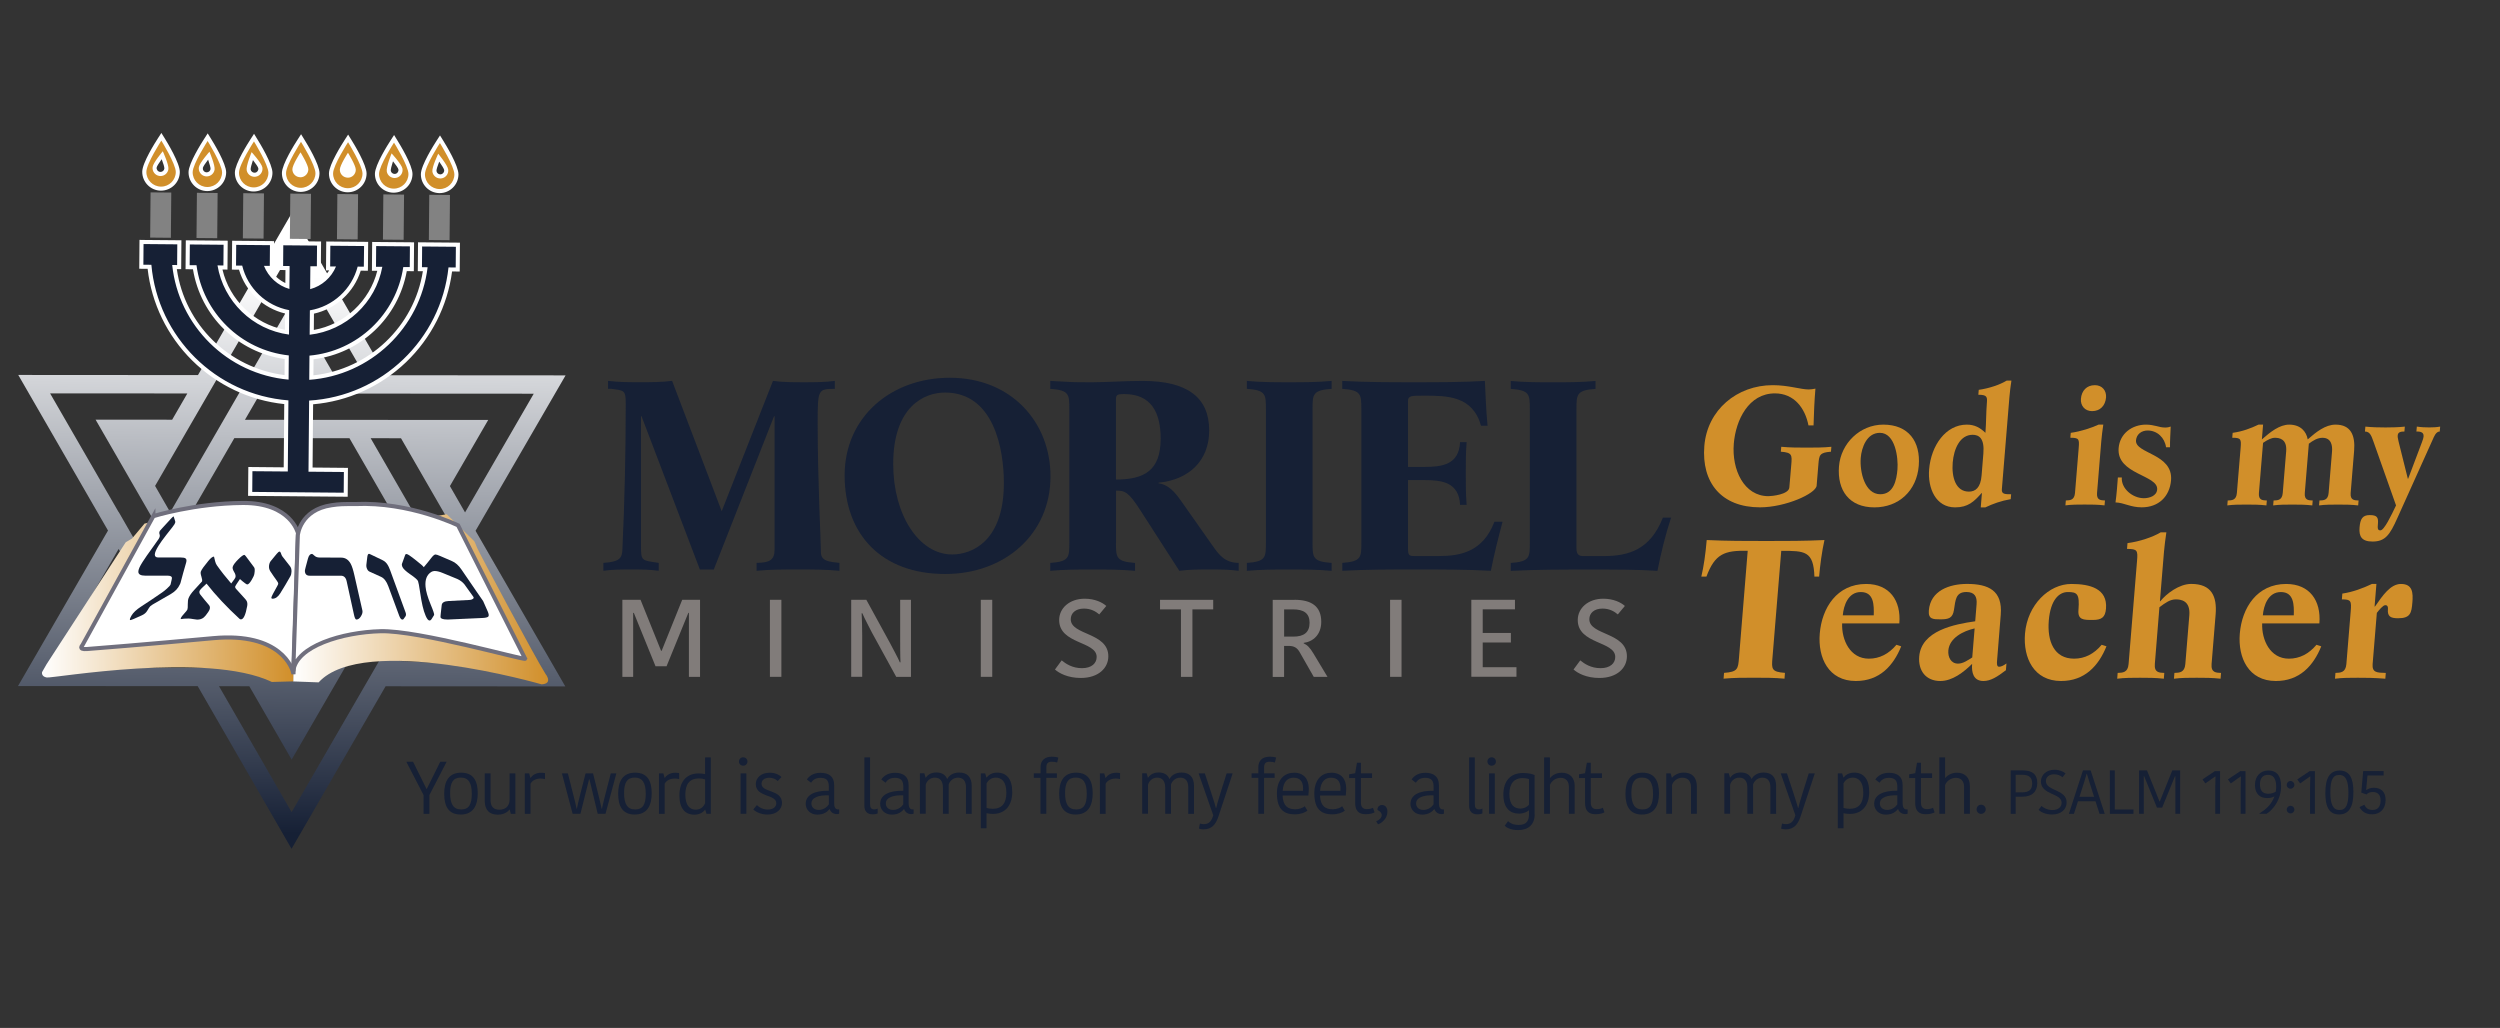 <svg enable-background="new 0 0 600 246.71" viewBox="0 0 600 246.71" xmlns="http://www.w3.org/2000/svg" xmlns:xlink="http://www.w3.org/1999/xlink"><rect x="0" y="0" width="600" height="246.71" fill="#333333" stroke="none"/><linearGradient id="a" gradientTransform="matrix(.99 .144 -.144 .99 17.597 -15.04)" gradientUnits="userSpaceOnUse" x1="63.143" x2="82.156" y1="65.917" y2="205.308"><stop offset=".05" stop-color="#fff"/><stop offset=".323" stop-color="#bbbec4"/><stop offset="1" stop-color="#162035"/></linearGradient><linearGradient id="b"><stop offset="0" stop-color="#fff"/><stop offset="1" stop-color="#d18f2a"/></linearGradient><linearGradient id="c" gradientTransform="matrix(1 .009 -.009 1 .827 -.967)" gradientUnits="userSpaceOnUse" x1="70.957" x2="132.15" xlink:href="#b" y1="143.761" y2="143.761"/><linearGradient id="d" gradientTransform="matrix(1 .009 -.009 1 .827 -.967)" gradientUnits="userSpaceOnUse" x1="10.66" x2="70.957" xlink:href="#b" y1="144.988" y2="144.988"/><g fill="#d18f2a"><path d="m429.91 111.48c.18-2.25.24-2.88-2.51-3.07l.1-1.18c2.11.2 4.17.2 6.18.2 1.93 0 3.87 0 5.85-.2l-.1 1.18c-2.78.2-2.83.83-3.02 3.07l-.42 5.08c-.16 1.89-7.45 5.2-13.6 5.2-9.23 0-14.07-5.91-13.35-14.74.71-8.67 7.86-14.58 16.42-14.58 3.79 0 6.66 1.03 8.64 1.03.47 0 .95-.08 1.6-.2-.25 3-.37 5.95-.45 8.83h-1.22c-.8-4.14-3.43-7.69-8.05-7.69-6.31 0-9.4 6.39-9.87 12.06-.52 6.31 2.48 12.61 8.31 12.61.79 0 4.89-.39 5.02-2.09z"/><path d="m449.86 121.77c-6 0-8.98-4.02-8.5-9.89.45-5.44 5-9.97 10.64-9.97 6 0 8.98 4.02 8.5 9.89-.49 5.99-4.8 9.97-10.64 9.97zm1.31-17.89c-3.16 0-4.39 3.55-4.59 5.99-.28 3.39.98 8.75 4.69 8.75 3.2 0 3.91-3.39 4.12-5.99.22-2.72-.51-8.75-4.22-8.75z"/><path d="m475.66 118.34h-.08c-1.82 2.05-3.24 3.43-6.36 3.43-4.62 0-6.61-4.57-6.23-9.14.47-5.68 3.96-10.72 9.05-10.72 1.89 0 3.21.75 4.46 1.97.2-2.4.15-4.77.35-7.17.12-1.46.04-1.97-2.05-1.97l.1-1.18c2.39-.32 5.07-1.22 6.69-2.21h1.15c-.19 1.3-.38 2.64-.48 3.94l-1.82 22.19c-.09 1.14.85 1.14 2.23 1.14l-.1 1.18c-2.28.39-4.27 1.1-6.08 1.97h-1.11zm.35-9.5c.3-3.67-1.05-4.49-2.59-4.49-3 0-4.49 3.31-4.77 6.66-.29 3.55.73 6.98 3.89 6.98 1.54 0 2.8-.91 3.04-3.86z"/><path d="m503.29 118.3c-.15 1.77.92 1.77 1.9 1.81l-.1 1.18c-1.64-.2-3.26-.2-4.8-.2s-3.16 0-4.59.2l.1-1.18c.99-.04 2.06-.04 2.2-1.81l.89-10.8c.17-2.13.08-2.44-2.01-2.44l.1-1.18c2.39-.32 5.07-1.22 6.67-1.97h1.14c-.19 1.3-.37 2.64-.48 3.94zm-1.19-19.63c-1.77 0-2.81-1.34-2.68-2.96.16-1.93 1.37-3.27 3.35-3.27 1.78 0 2.81 1.34 2.68 2.96-.17 1.93-1.38 3.27-3.35 3.27z"/><path d="m509.23 114.6c-.18 2.72 2.67 4.97 5.28 4.97 1.3 0 3.08-.51 3.21-2.09.29-3.51-9.77-3.59-9.25-9.93.29-3.51 3.22-5.64 6.58-5.64 1.07 0 1.8.2 2.5.35.66.16 1.27.35 2.1.35.55 0 1.04-.12 1.32-.24-.06 1.66-.19 3.31-.17 4.97h-.95c-.32-2.29-2.12-4.02-4.41-4.02-1.46 0-2.67.87-2.8 2.36-.27 3.23 8.93 3.15 8.41 9.58-.32 3.9-2.98 6.5-7.04 6.5-2.72 0-4.17-1.1-6.29-1.18.28-2.01.41-3.98.57-5.99h.94z"/><path d="m537.75 107.5c.17-2.13.08-2.44-2.01-2.44l.1-1.18c2.35-.32 4.39-1.1 6.2-1.97h1.1l-.29 3.55c2-1.77 4.24-3.55 6.56-3.55 2.72 0 4.12 1.65 4.44 3.55 2-1.77 4.24-3.55 6.68-3.55 3.67 0 4.76 2.56 4.46 6.27l-.83 10.13c-.15 1.77.92 1.77 1.9 1.81l-.1 1.18c-1.64-.2-3.26-.2-4.8-.2s-3.16 0-4.59.2l.1-1.18c.99-.04 2.06-.04 2.2-1.81l.82-9.97c.1-1.26-.09-3.27-2.3-3.27-1.18 0-2.3.67-3.27 1.42l-.97 11.82c-.15 1.77.92 1.77 1.9 1.81l-.1 1.18c-1.64-.2-3.26-.2-4.8-.2s-3.16 0-4.59.2l.1-1.18c.99-.04 2.06-.04 2.2-1.81l.82-9.97c.25-3.04-1.7-3.27-2.73-3.27-.75 0-1.69.43-2.82 1.22l-.99 12.02c-.15 1.77.92 1.77 1.9 1.81l-.1 1.18c-1.64-.2-3.26-.2-4.8-.2s-3.16 0-4.59.2l.1-1.18c.99-.04 2.06-.04 2.2-1.81z"/><path d="m581.27 106.12c.2-.55.35-.95.39-1.42.09-1.14-1.13-1.14-1.72-1.14l.1-1.18c1.01.16 2 .2 3.02.2.91 0 1.74-.04 2.58-.2l-.1 1.18c-.95 0-1.41 1.34-1.7 1.97l-8.49 18.84c-1.79 4.02-2.91 5.6-5.94 5.6-2.6 0-3.29-1.22-3.12-3.35.17-2.05.68-3 2.45-3 1.78 0 2.08.59 1.97 2.01-.09 1.1-.14 1.66.58 1.66.91 0 2.62-3.59 3.76-5.99l-5.38-15.21c-.52-1.42-.82-2.52-2.08-2.52l.1-1.18c1.6.16 3.22.2 4.84.2 1.54 0 3.08-.04 4.63-.2l-.1 1.18c-.59 0-1.54 0-1.61.91-.03.39.02.71.23 1.58l2.2 8.83h.08z"/><path d="m419.45 132.2c-5.54-.14-7.86.69-9.91 6.19h-1.22c.59-2.54 1-5.36 1.29-8.78 4.73.23 9.53.23 14.32.23 4.66 0 9.26 0 13.94-.23-.59 2.59-1.07 6.15-1.28 8.78h-1.13c-.2-6.19-2.31-6.19-7.96-6.19l-2.11 25.69c-.22 2.63-.28 3.37 3 3.6l-.11 1.39c-2.38-.23-4.87-.23-7.36-.23-2.4 0-4.8 0-7.26.23l.11-1.39c3.31-.23 3.37-.97 3.59-3.6z"/><path d="m442.11 149.62c-.14 4.02 1.94 8.46 6.41 8.46 2.59 0 4.8-1.15 6.62-3.33l1.15.37c-1.89 4.67-5.2 8.32-10.89 8.32-6.54 0-9.14-5.55-8.66-11.37.51-6.19 4.13-11.92 11.13-11.92 5.6 0 8.42 3.97 7.97 9.47zm7.59-1.94c.07-2.54.04-5.59-3.11-5.59-3.06 0-4.13 3.28-4.32 5.59z"/><path d="m479.3 158.5c-.05.65-.13 1.52.49 1.52.47 0 1.06-.28 1.76-.79l-.13 1.62c-2.06 1.57-3.64 2.59-5.39 2.59-2.44 0-2.89-2.08-2.72-4.11-2.04 1.99-4.71 4.11-7.63 4.11-3.53 0-5.34-2.54-5.07-5.87.51-6.24 8.49-7.76 13.44-8.46l.33-4.07c.16-1.9-.51-2.96-2.44-2.96-2.63 0-2.61 1.99-2.99 4.3-.3 1.99-1.31 2.26-3.24 2.26-1.74 0-2.96 0-2.79-2.12.39-4.81 4.99-6.38 9.17-6.38 5.13 0 8.57 1.57 8.09 7.39zm-5.39-7.68c-2.68.6-6.06 2.26-6.31 5.31-.12 1.53.59 3.14 2.33 3.14 1.22 0 2.37-.83 3.41-1.48z"/><path d="m505.55 155.12c-1.89 4.67-5.2 8.32-10.89 8.32-6.54 0-9.14-5.55-8.66-11.37.57-6.93 5.77-11.92 11.13-11.92 4.47 0 8.7 1.11 8.31 5.91-.17 2.08-1.02 2.73-3.19 2.73-2.21 0-3.62 0-3.42-2.4.32-3.93-.35-4.3-2.56-4.3-2.07 0-4.15 1.85-4.56 6.84s1.27 9.15 6.07 9.15c2.59 0 4.8-1.15 6.62-3.33z"/><path d="m517.16 159.37c-.17 2.08 1.1 2.08 2.27 2.13l-.11 1.39c-1.96-.23-3.89-.23-5.72-.23s-3.76 0-5.47.23l.11-1.39c1.18-.05 2.45-.05 2.62-2.13l2.03-24.77c.21-2.5.09-2.86-2.4-2.86l.11-1.39c2.85-.37 6.04-1.43 7.97-2.59h1.36c-.22 1.53-.44 3.1-.57 4.62l-.98 11.92h.09c1.46-1.8 4.52-4.16 7.44-4.16 4.89 0 6.2 3 5.84 7.35l-.97 11.88c-.17 2.08 1.1 2.08 2.27 2.13l-.11 1.39c-1.96-.23-3.88-.23-5.72-.23-1.83 0-3.76 0-5.47.23l.11-1.39c1.18-.05 2.45-.05 2.62-2.13l.96-11.69c.29-3.56-2.04-3.83-3.26-3.83-1.32 0-2.46.78-3.92 1.89z"/><path d="m542.92 149.62c-.14 4.02 1.94 8.46 6.41 8.46 2.59 0 4.8-1.15 6.62-3.33l1.15.37c-1.89 4.67-5.2 8.32-10.89 8.32-6.54 0-9.14-5.55-8.66-11.37.51-6.19 4.13-11.92 11.13-11.92 5.6 0 8.42 3.97 7.97 9.47zm7.59-1.94c.07-2.54.04-5.59-3.11-5.59-3.06 0-4.13 3.28-4.32 5.59z"/><path d="m569.43 159.37c-.17 2.08 1.1 2.08 3.16 2.13l-.11 1.39c-2.85-.23-4.78-.23-6.61-.23s-3.76 0-5.47.23l.11-1.39c1.18-.05 2.45-.05 2.62-2.13l1.04-12.66c.2-2.5.09-2.86-2.12-2.86l.11-1.39c2.52-.37 4.95-1.29 7.1-2.31h1.08l-.44 5.41h.1c1.81-2.59 3.69-5.41 6.23-5.41 2.82 0 2.93 2.13 2.74 4.44-.21 2.5-.45 3.79-3.41 3.79-1.83 0-2.6-.42-2.46-2.17.07-.83-.3-.97-.63-.97-.56 0-1.51 1.2-2.03 1.85z"/></g><path d="m158.66 156.19h.14l4.93-12.24h4.28v18.49h-2.67v-15.35h-.14c-1.09 2.56-4.14 10.26-5.23 12.82h-2.64l-5.21-12.82h-.16v15.35h-2.59v-18.49h4.36z" fill="#817c7a"/><path d="m184.78 143.95h2.75v18.49h-2.75z" fill="#817c7a"/><path d="m206.79 147.2c.08.82.14 3.96.14 5.35v9.89h-2.64v-18.49h3.63l5.7 10.42c.41.79 2.04 3.8 2.34 4.59h.16c-.08-1.13-.08-4.7-.08-5.57v-9.44h2.59v18.49h-3.54l-5.83-10.63c-.41-.79-1.94-3.72-2.29-4.62h-.18z" fill="#817c7a"/><path d="m235.39 143.95h2.75v18.49h-2.75z" fill="#817c7a"/><path d="m263.2 157.67c0-3.82-9-3.03-9-8.86 0-2.9 2.54-5.12 6.13-5.12 2.45 0 4.25.9 5.18 1.74l-1.69 2.03c-.82-.69-1.96-1.4-3.68-1.4-1.99 0-3.16 1.08-3.16 2.56 0 3.88 9.02 3.11 9.02 8.89 0 2.77-2.32 5.2-6.62 5.2-3.13 0-5.21-1.16-6.19-2.03l1.61-2.19c1.01.82 2.56 1.87 4.88 1.87s3.52-1.19 3.52-2.69z" fill="#817c7a"/><path d="m283.43 146.25h-5.02v-2.29h12.76v2.29h-4.99v16.2h-2.75z" fill="#817c7a"/><path d="m310.67 143.95c4.03 0 6.43 1.53 6.43 5.28 0 3.09-1.96 4.77-4.22 5.06v.11c.82.37 1.5 1 2.37 2.48l3.35 5.57h-3.3l-3.38-5.93c-.6-1.06-1.36-1.5-2.62-1.5h-1.12v7.44h-2.73v-18.49h5.22zm-2.48 8.84h2.21c2.51 0 3.9-1 3.9-3.32s-1.42-3.22-4.01-3.22h-2.1z" fill="#817c7a"/><path d="m333.62 143.95h2.75v18.49h-2.75z" fill="#817c7a"/><path d="m353.12 162.44v-18.49h10.47v2.29h-7.74v5.67h6.76v2.29h-6.76v5.93h8.1v2.29h-10.83z" fill="#817c7a"/><path d="m387.66 157.67c0-3.82-9-3.03-9-8.86 0-2.9 2.54-5.12 6.13-5.12 2.45 0 4.25.9 5.18 1.74l-1.69 2.03c-.82-.69-1.96-1.4-3.68-1.4-1.99 0-3.16 1.08-3.16 2.56 0 3.88 9.02 3.11 9.02 8.89 0 2.77-2.32 5.2-6.62 5.2-3.13 0-5.21-1.16-6.19-2.03l1.61-2.19c1.01.82 2.56 1.87 4.88 1.87s3.52-1.19 3.52-2.69z" fill="#817c7a"/><path d="m173.21 122.69 12.3-31.27c2.49.32 4.91.32 7.46.32 2.49 0 4.91 0 7.39-.32v1.9c-3.99.06-4.12 0-4.12 8.1 0 7.15.2 14.31.39 19.94.2 5.63.39 9.81.39 11.2 0 2.15 2.09 2.28 4.45 2.53v1.9c-3.34-.32-6.67-.32-10.01-.32-3.27 0-6.61 0-9.88.32v-1.9c3.01-.06 4.32-.57 4.32-3.23v-31.96h-.13l-14.46 36.78h-3.34l-14-36.78h-.13v30.89c0 3.92.07 3.67 4.25 4.3v1.9c-2.16-.32-4.38-.32-6.61-.32s-4.45 0-6.67.32v-1.9c4.12-.25 4.51-1.27 4.58-3.42.26-5.76.46-11.58.59-17.35.13-5.76.2-11.58.2-17.34 0-3.42-.33-3.23-3.53-3.67h-.72v-1.9c2.55.32 5.1.32 7.66.32 2.62 0 5.17 0 7.72-.32z" fill="#162035"/><path d="m226.86 137.76c-15.31 0-24.15-9.5-24.15-23.68 0-13.93 11.06-23.42 25.26-23.42 14.72 0 24.15 10.63 24.15 23.67 0 13.93-11.06 23.43-25.26 23.43zm-.06-43.55c-4.91 0-12.43 3.29-12.43 17.15 0 12.28 6.22 21.71 14.13 21.71 4.91 0 12.43-3.29 12.43-17.16 0-8.16-2.42-21.7-14.13-21.7z" fill="#162035"/><path d="m267.83 130.16c0 3.61 0 4.62 4.58 4.94v1.9c-3.34-.32-6.8-.32-10.27-.32-3.34 0-6.67 0-10.08.32v-1.9c4.58-.32 4.58-1.33 4.58-4.94v-31.9c0-3.61 0-4.62-4.58-4.94v-1.9c6.81.32 3.93.32 10.27.32 3.27 0 7.53-.32 11.91-.32 10.67 0 15.97 3.92 15.97 11.9 0 7.28-4.91 11.84-12.17 12.53v.13c2.94.44 4.52 2.98 6.09 5.19l6.94 9.87c1.44 2.03 2.88 4.05 6.22 4.05v1.9c-2.36-.32-4.71-.32-7-.32-2.36 0-4.71 0-7.26.32l-9.29-14.43c-2.88-4.49-3.73-4.81-5.89-4.81v12.41zm0-15.07c6.87 0 10.73-2.22 10.73-9.81 0-6.2-2.22-10.7-8.7-10.7-1.83 0-2.03.19-2.03 1.39z" fill="#162035"/><path d="m303.82 98.26c0-3.61 0-4.62-4.58-4.94v-1.9c3.4.32 6.74.32 10.14.32s6.74 0 10.21-.32v1.9c-4.58.32-4.58 1.33-4.58 4.94v31.9c0 3.61 0 4.62 4.58 4.94v1.9c-3.34-.32-6.81-.32-10.27-.32-3.34 0-6.67 0-10.08.32v-1.9c4.58-.32 4.58-1.33 4.58-4.94z" fill="#162035"/><path d="m326.72 98.26c0-3.61 0-4.62-4.58-4.94v-1.9c5.89.32 11.58.32 17.28.32s11.45 0 16.95-.32c.2 3.61.26 6.96.65 10.76h-1.57c-2.03-7.22-8.18-7.22-13.74-7.22-2.94 0-3.79 0-3.79 1.27v15.83h3.93c4.19 0 8.31-.51 8.57-5.95h1.57c-.2 2.53-.2 5-.2 7.53s0 5 .2 7.53h-1.57c-.26-5.44-4.38-5.95-8.57-5.95h-3.93v16.46c0 1.65.33 1.77 1.64 1.77h5.82c5.1 0 10.54-1.01 13.28-8.23h1.96c-1.05 3.92-2.03 7.79-2.81 11.77-5.95-.32-12.04-.32-18.06-.32-5.96 0-11.84 0-17.6.32v-1.9c4.58-.32 4.58-1.33 4.58-4.94v-31.89z" fill="#162035"/><path d="m378.35 131.62c0 1.52.65 1.84 1.7 1.84h4.78c6.15 0 11.25-1.58 14.27-9.24h1.96c-1.37 4.18-2.42 8.48-3.27 12.79-4.65-.32-9.29-.32-16.69-.32-6.22 0-12.43 0-18.52.32v-1.9c4.58-.32 4.58-1.33 4.58-4.94v-31.9c0-3.61 0-4.62-4.58-4.94v-1.9c3.4.32 6.74.32 10.14.32s6.74 0 10.21-.32v1.9c-4.58.32-4.58 1.33-4.58 4.94z" fill="#162035"/><path d="m135.74 90.09-43.13-.03-22.52-39.04-22.58 39-43.13-.03 21.54 37.34-21.6 37.32 43.13.03 22.52 39.04 22.57-39.01 43.13.03-21.54-37.35zm-40.59 4.38 32.95.02-16.49 28.49-3.63-6.32 9.19-15.87-18.37-.01-17.47-.01-22.54-.02 3.65-6.3 15.25.01zm-11.28 10.7 12.81 22.22-12.84 22.19-27.63-.02-12.81-22.21 12.84-22.2zm-13.79-45.34 17.43 30.22-7.29-.01-10.14-17.6-10.19 17.6h-.01l-6.53 11.3-12.5 21.6-3.63-6.32 6.64-11.47.75-1.3zm-58.06 34.58 32.94.02-3.64 6.3-18.38-.01 16.06 27.85 1.83 3.19.01-.01 10.27 17.81-7.28-.01-7.21-12.5-8.12-14.15-.02.03zm32.9 65.86-32.95-.02 16.5-28.5 3.64 6.31-9.2 15.9 18.38.01 17.47.01 22.52.02-3.63 6.3-15.25-.01zm25.07 34.64-17.43-30.22 7.28.01 10.16 17.61 10.18-17.59.62-1.07 18.43-31.84 3.64 6.31zm58.06-34.58-32.25-1.69 2.99-4.64 18.34.01-9.92-17.19-7.96-13.87-.02.03-10.27-17.81 7.28.01 13.23 22.94 2.12 3.69v-.01z" fill="url(#a)"/><path d="m107.22 123.42 6.6 6.47s.27.5.69 1.59 14.25 26.91 16.4 30.24c0 0 1.95 2.36-.93 2.52 0 0-42.67-12.37-53.51-.47l-6.11-.23.3-34.01z" fill="url(#c)"/><path d="m36.5 125.25-1.81.41-3.01 3.59-1.5.89-19 29.27-1.08 1.89s-.28 1.05 1.11 1.3c1.38.25 38.53-6.34 54.04 1.07l5.12-.14.29-33.22z" fill="url(#d)"/><path d="m36.81 123.87-17.04 31s-1.08 1.06 1.08.9 14.18-1.12 30.33-2.61c16.15-1.48 19.11 7.21 19.25 8.65l1.09-33.85s-1.69-7.33-13.28-7.25c-11.58.09-21.43 3.16-21.43 3.16z" fill="#fff" stroke="#706f7d" stroke-miterlimit="10" stroke-width=".982"/><path d="m109.94 126.09 16.1 32.01c-.2.4-25.57-6.85-34.7-6.61-9.12.24-20.32 3.58-20.96 9.61l1.1-32.68s.54-6.05 8.06-7.16c2.02-.3 2.68-.29 5.73-.29 13.02-.59 24.67 5.12 24.67 5.12z" fill="#fff" stroke="#706f7d" stroke-miterlimit="10" stroke-width=".982"/><path d="m60.04 118.54.05-5.95 8.49.07.14-16.12c-17.39-1.57-31.11-15.13-32.85-32.5l-1.96-.02.05-5.95 9.08.08-.05 5.95-1.11-.01c1.71 13.97 12.9 24.99 26.9 26.48l.04-4.83c-11.41-1.43-20.4-10.22-22.08-21.6l-1.71-.01.05-5.95 9.08.08-.05 5.95-1.32-.01c1.58 7.96 8.07 14.24 16.08 15.54l.04-4.89c-5.41-1.16-9.73-5.26-11.17-10.61l-1.59-.01.05-5.95 9.08.08-.05 5.95-1.13-.01c1 2.02 2.76 3.6 4.86 4.38l.04-4.35-1.56-.01.05-5.95 9.08.08-.05 5.95-1.56-.01-.04 4.33c2.12-.74 3.9-2.29 4.94-4.29l-1.12-.01.05-5.95 9.08.08-.05 5.95-1.59-.01c-1.53 5.32-5.93 9.35-11.35 10.41l-.04 4.89c8.03-1.16 14.63-7.33 16.35-15.26l-1.41-.01.05-5.95 9.08.08-.05 5.95-1.61-.01c-1.9 11.33-11.05 19.97-22.48 21.2l-.04 4.83c14.02-1.25 25.4-12.07 27.35-26.01l-1.3-.01.05-5.95 9.08.08-.05 5.95-1.78-.02c-2.04 17.34-15.99 30.67-33.4 31.94l-.14 16.12 8.49.07-.05 5.95z" fill="#162035"/><path d="m34.45 58.57 8.1.07-.04 4.97-1.18-.01c1.52 14.58 13.24 26.21 27.93 27.51l.05-5.81c-11.5-1.24-20.66-10.27-22.15-21.65l-1.64-.01.04-4.97 8.1.07-.04 4.97-1.42-.01c1.44 8.63 8.41 15.44 17.16 16.6l.05-5.86c-5.55-1.03-9.97-5.26-11.28-10.69l-1.48-.01.04-4.97 8.1.07-.04 4.97-1.4-.01c1.06 2.67 3.31 4.75 6.11 5.55l.05-5.5-1.56-.01.04-4.97 8.1.07-.04 4.97-1.56-.01-.05 5.5c2.81-.75 5.1-2.79 6.2-5.44l-1.4-.01.04-4.97 8.1.07-.06 4.95-1.48-.01c-1.41 5.4-5.9 9.56-11.47 10.49l-.05 5.86c8.77-1.01 15.85-7.69 17.44-16.3l-1.52-.01.04-4.97 8.1.07-.04 4.97-1.55-.01c-1.69 11.36-11 20.23-22.52 21.26l-.05 5.81c14.71-1.05 26.64-12.47 28.41-27.02l-1.36-.01.04-4.97 8.1.07-.04 4.97-1.73-.02c-1.83 17.3-16 30.91-33.45 31.96l-.15 17.07 8.49.07-.04 4.97-21.95-.19.04-4.97 8.49.07.15-17.07c-17.43-1.35-31.37-15.21-32.89-32.54l-1.92-.02zm-.97-1-.01.98-.04 4.97-.01.98.98.01 1.03.01c.94 8.29 4.71 16.07 10.68 21.98 5.98 5.92 13.8 9.62 22.11 10.48l-.13 15.18-7.51-.07-.98-.01-.01.98-.04 4.97-.01.98.98.01 21.95.19.98.01.01-.98.04-4.97.01-.98-.98-.01-7.51-.07.13-15.18c8.33-.71 16.21-4.28 22.29-10.09 6.07-5.81 9.98-13.52 11.06-21.79l.85.01.98.01.01-.98.04-4.97.01-.98-.98-.01-8.1-.07-.98-.01-.01.98-.04 4.97-.01.98.98.01h.24c-2.09 13.28-12.91 23.55-26.27 24.99l.03-3.85c11.31-1.4 20.34-9.94 22.38-21.16l.71.01.98.01.01-.98.04-4.97.01-.98-.98-.01-8.1-.07-.98-.01-.01.98-.04 4.97-.01.98h.98.31c-1.82 7.26-7.86 12.89-15.23 14.19l.03-3.91c5.3-1.19 9.6-5.13 11.23-10.32l.73.01.98.01.02-.98.04-4.97.01-.98-.98-.01-8.1-.07-.98-.01-.01.98-.04 4.97-.01.98.77.01c-.88 1.35-2.13 2.42-3.59 3.08l.03-3.11.58.01.97.01.01-.98.04-4.97.01-.98-.98-.01-8.1-.07-.98-.01v.98l-.04 4.97-.01.98.98.01.58.01-.03 3.11c-1.45-.68-2.68-1.78-3.54-3.14l.77.01.01-.98.04-4.97.01-.98-.98-.01-8.1-.07-.98-.01-.01.98-.04 4.97-.01.98.98.01.73.01c1.54 5.22 5.77 9.23 11.05 10.51l-.03 3.91c-7.35-1.43-13.29-7.17-14.99-14.46h.22l.98.01.01-.98.04-4.97.01-.98-.98-.01-8.1-.07-.98-.01-.01.98-.04 4.97-.01.98.98.01.8.01c1.84 11.25 10.72 19.94 22.01 21.54l-.03 3.85c-13.33-1.67-23.97-12.13-25.85-25.43h.06l.98.01.01-.98.04-4.97.01-.98-.98-.01-8.1-.07z" fill="#fff"/><path d="m33.14 49.12h10.85v4.97h-10.85z" fill="#828282" transform="matrix(.009 -1 1 .009 -13.379 89.719)"/><path d="m38.62 45.28c-1.07-.01-2.08-.44-2.83-1.2-.75-.77-1.16-1.78-1.15-2.85.02-2.04 3.3-7.16 3.68-7.74l.42-.65.41.66c.36.58 3.56 5.77 3.54 7.8-.02 2.2-1.82 3.99-4.02 3.99h-.05zm.32-8.05c-.84 1.06-1.76 2.39-1.83 2.91-.05.38.05.75.28 1.05s.56.5.94.55c.06.01.13.01.19.01.71 0 1.31-.53 1.41-1.23.07-.51-.46-2.04-.99-3.29z" fill="#d18f2a"/><path d="m38.72 33.75s3.48 5.59 3.47 7.54c-.02 1.94-1.59 3.5-3.53 3.5-.01 0-.02 0-.03 0-1.95-.02-3.52-1.61-3.5-3.56.01-1.96 3.59-7.48 3.59-7.48m-.19 8.5c.94 0 1.76-.7 1.89-1.66.14-1.05-1.35-4.29-1.35-4.29s-2.3 2.73-2.44 3.78.59 2.01 1.64 2.15c.09.01.17.02.26.02m.2-10.34-.84 1.3c-.62.96-3.74 5.87-3.75 8-.02 2.49 1.99 4.53 4.47 4.55 2.51 0 4.53-2.01 4.55-4.47.02-2.13-3.01-7.09-3.61-8.07zm-.2 9.35c-.04 0-.08 0-.13-.01-.25-.03-.47-.16-.62-.36s-.22-.44-.18-.69c.05-.29.55-1.09 1.21-1.99.4 1.04.67 1.95.64 2.24-.06.47-.46.81-.92.81z" fill="#fff"/><path d="m44.25 49.22h10.85v4.97h-10.85z" fill="#828282" transform="matrix(.009 -1 1 .009 -2.456 100.931)"/><path d="m49.73 45.37c-1.07-.01-2.08-.44-2.83-1.2-.75-.77-1.16-1.78-1.15-2.85.02-2.04 3.3-7.16 3.68-7.74l.42-.65.41.66c.36.58 3.56 5.77 3.54 7.8-.02 2.2-1.82 3.99-4.02 3.99h-.05zm.39-8.03c-.86 1.04-1.82 2.34-1.91 2.86-.13.77.4 1.51 1.18 1.63.08.01.15.02.23.02.7 0 1.29-.5 1.4-1.19.08-.52-.41-2.06-.9-3.32z" fill="#d18f2a"/><path d="m49.83 33.84s3.48 5.59 3.47 7.54c-.02 1.94-1.6 3.5-3.53 3.5-.01 0-.02 0-.03 0-1.95-.02-3.52-1.61-3.5-3.56.01-1.95 3.59-7.48 3.59-7.48m-.22 8.5c.92 0 1.73-.67 1.89-1.61.17-1.04-1.23-4.32-1.23-4.32s-2.37 2.66-2.54 3.71c-.17 1.04.54 2.03 1.58 2.2.1.01.2.02.3.02m.24-10.33-.84 1.3c-.62.96-3.74 5.87-3.76 8-.02 2.49 1.99 4.53 4.48 4.55 2.51 0 4.53-2.01 4.55-4.47.02-2.13-3.01-7.09-3.62-8.07zm-.24 9.35c-.05 0-.1 0-.15-.01-.25-.04-.46-.17-.61-.38-.15-.2-.2-.45-.16-.69.06-.29.58-1.08 1.26-1.96.37 1.05.61 1.97.58 2.26-.07.45-.46.78-.92.78z" fill="#fff"/><path d="m55.37 49.32h10.85v4.97h-10.85z" fill="#828282" transform="matrix(.009 -1 1 .009 8.467 112.143)"/><path d="m60.85 45.47c-2.22-.02-4.01-1.84-3.99-4.06.02-2.04 3.3-7.16 3.68-7.74l.42-.65.41.66c.36.58 3.56 5.77 3.54 7.8-.02 2.2-1.82 3.99-4.02 3.99zm-.3-8.03c-.48 1.26-.96 2.81-.87 3.32.12.68.71 1.18 1.4 1.18.08 0 .16-.01.25-.02.77-.13 1.29-.87 1.16-1.64-.09-.52-1.06-1.81-1.94-2.84z" fill="#d18f2a"/><path d="m60.95 33.94s3.48 5.59 3.47 7.54c-.02 1.94-1.6 3.5-3.53 3.5-.01 0-.02 0-.03 0-1.95-.02-3.52-1.61-3.5-3.56.01-1.96 3.59-7.48 3.59-7.48m.13 8.49c.11 0 .22-.01.33-.03 1.04-.18 1.74-1.17 1.56-2.21s-2.58-3.68-2.58-3.68-1.37 3.29-1.19 4.34c.16.93.97 1.58 1.88 1.58m-.11-10.32-.84 1.3c-.62.96-3.74 5.87-3.76 8-.01 1.21.45 2.34 1.29 3.2.85.86 1.97 1.34 3.18 1.35 2.51 0 4.53-2.01 4.55-4.47.02-2.13-3.01-7.09-3.62-8.07zm.11 9.34c-.45 0-.84-.32-.92-.77-.04-.29.19-1.21.55-2.26.7.88 1.22 1.66 1.28 1.95.09.5-.25.99-.76 1.07-.04.01-.09.01-.15.01z" fill="#fff"/><path d="m66.66 49.41h10.85v4.97h-10.85z" fill="#828282" transform="matrix(.009 -1 1 .009 19.563 123.532)"/><path d="m72.14 45.57c-2.22-.02-4.01-1.84-3.99-4.06.02-2.04 3.3-7.16 3.68-7.74l.42-.65.41.66c.36.58 3.56 5.77 3.54 7.8-.02 2.2-1.82 3.99-4.02 3.99zm-.02-8.06c-.7 1.16-1.45 2.59-1.45 3.12-.01.78.63 1.43 1.41 1.43.79 0 1.43-.63 1.44-1.41 0-.53-.72-1.98-1.4-3.14z" fill="#d18f2a"/><path d="m72.24 34.04s3.49 5.59 3.47 7.54c-.02 1.94-1.6 3.5-3.53 3.5-.01 0-.02 0-.03 0-1.95-.02-3.52-1.61-3.5-3.56.01-1.96 3.59-7.48 3.59-7.48m-.15 8.51c1.05 0 1.9-.85 1.91-1.9.01-1.06-1.88-4.09-1.88-4.09s-1.94 2.99-1.95 4.05.84 1.92 1.9 1.93c.01.01.02.01.02.01m.17-10.34-.84 1.3c-.62.96-3.74 5.87-3.76 8-.01 1.21.45 2.34 1.29 3.2s1.97 1.34 3.18 1.35c2.51 0 4.53-2.01 4.55-4.47.02-2.13-3.01-7.09-3.62-8.07z" fill="#fff"/><path d="m77.95 49.51h10.85v4.97h-10.85z" fill="#828282" transform="matrix(.009 -1 1 .009 30.659 134.921)"/><path d="m83.43 45.67c-1.07-.01-2.08-.44-2.83-1.2s-1.16-1.78-1.15-2.85c.02-2.04 3.3-7.16 3.68-7.74l.42-.65.41.66c.36.58 3.56 5.77 3.54 7.8-.02 2.2-1.82 3.99-4.02 3.99h-.05zm.07-8.06c-.7 1.16-1.44 2.59-1.45 3.11 0 .38.14.74.41 1.01s.62.42 1 .43c.79 0 1.43-.63 1.43-1.41.01-.53-.71-1.98-1.39-3.14z" fill="#d18f2a"/><path d="m83.53 34.13s3.48 5.59 3.47 7.54c-.02 1.94-1.59 3.5-3.53 3.5-.01 0-.02 0-.03 0-1.95-.02-3.52-1.61-3.5-3.56.01-1.95 3.59-7.48 3.59-7.48m-.05 8.52c1.05 0 1.9-.85 1.91-1.9.01-1.06-1.88-4.09-1.88-4.09s-1.94 2.99-1.95 4.05.84 1.92 1.9 1.93c.01.01.01.01.02.01m.07-10.35-.84 1.3c-.62.96-3.74 5.87-3.76 8-.02 2.49 1.99 4.53 4.48 4.55 2.51 0 4.53-2.01 4.55-4.47.02-2.13-3.01-7.09-3.62-8.07z" fill="#fff"/><path d="m88.98 49.61h10.85v4.97h-10.85z" fill="#828282" transform="matrix(.009 -1 1 .009 41.493 146.041)"/><path d="m94.46 45.76c-1.07-.01-2.08-.44-2.83-1.2-.75-.77-1.16-1.78-1.15-2.85.02-2.04 3.3-7.16 3.68-7.74l.42-.65.41.66c.36.58 3.56 5.77 3.54 7.8-.02 2.2-1.82 3.99-4.02 3.99h-.05zm-.32-8.03c-.47 1.27-.93 2.82-.84 3.33.12.68.71 1.17 1.4 1.17.09 0 .17-.01.26-.02.37-.07.7-.28.91-.59.22-.31.3-.69.23-1.06-.09-.52-1.07-1.81-1.96-2.83z" fill="#d18f2a"/><path d="m94.56 34.23s3.48 5.59 3.47 7.54c-.02 1.94-1.59 3.5-3.53 3.5-.01 0-.02 0-.03 0-1.95-.02-3.52-1.61-3.5-3.56.01-1.95 3.59-7.48 3.59-7.48m.14 8.49c.11 0 .23-.01.35-.03 1.04-.19 1.73-1.19 1.54-2.22-.19-1.04-2.61-3.66-2.61-3.66s-1.34 3.31-1.15 4.35c.16.92.96 1.56 1.87 1.56m-.12-10.32-.84 1.3c-.62.96-3.74 5.87-3.76 8-.01 1.21.45 2.34 1.29 3.2.85.86 1.98 1.34 3.18 1.35 2.51 0 4.53-2.01 4.55-4.47.02-2.13-3.01-7.09-3.62-8.07zm.12 9.34c-.45 0-.83-.32-.91-.76-.04-.29.18-1.21.53-2.27.7.87 1.24 1.65 1.3 1.94.09.5-.24.99-.75 1.08-.06.01-.11.01-.17.01z" fill="#fff"/><path d="m100.01 49.7h10.85v4.97h-10.85z" fill="#828282" transform="matrix(.009 -1 1 .009 52.327 157.161)"/><path d="m105.48 45.86c-1.07-.01-2.08-.44-2.83-1.2-.75-.77-1.16-1.78-1.15-2.85.02-2.04 3.3-7.16 3.68-7.74l.42-.65.41.66c.36.58 3.56 5.77 3.54 7.8-.02 2.2-1.82 3.99-4.02 3.99h-.05zm-.2-8.05c-.54 1.24-1.09 2.76-1.03 3.28.09.71.69 1.25 1.41 1.25.06 0 .12 0 .18-.01.38-.05.71-.24.95-.54.23-.3.34-.67.29-1.05-.06-.52-.97-1.86-1.8-2.93z" fill="#d18f2a"/><path d="m105.58 34.33s3.48 5.59 3.47 7.54c-.02 1.94-1.59 3.5-3.53 3.5-.01 0-.02 0-.03 0-1.95-.02-3.52-1.61-3.5-3.56.01-1.96 3.59-7.48 3.59-7.48m.09 8.5c.08 0 .16 0 .24-.01 1.05-.13 1.79-1.09 1.66-2.13-.13-1.05-2.4-3.8-2.4-3.8s-1.53 3.23-1.4 4.27c.12.96.95 1.67 1.9 1.67m-.07-10.33-.84 1.3c-.62.96-3.74 5.87-3.75 8-.01 1.21.45 2.34 1.29 3.2.85.86 1.97 1.34 3.18 1.35 2.51 0 4.53-2.01 4.55-4.47.02-2.13-3.01-7.09-3.62-8.07zm.07 9.35c-.47 0-.86-.35-.92-.82-.03-.29.25-1.2.66-2.24.65.91 1.14 1.72 1.19 2.01.06.51-.3.97-.81 1.04-.04 0-.08.01-.12.01z" fill="#fff"/><g fill="#162035"><path d="m107.2 182.81-4.14 8v4.52h-1.41v-4.52l-4.14-8h1.62l3.23 6.53h.07l3.23-6.53z"/><path d="m106.61 190.49c0-3 1.12-5.05 4.07-5.05 2.96 0 3.98 2 3.98 4.96 0 3-1.14 5.09-4.09 5.09s-3.96-2.02-3.96-5zm4.07 3.78c1.87 0 2.55-1.23 2.55-3.77 0-2.61-.79-3.88-2.66-3.88-1.84 0-2.54 1.23-2.54 3.75.01 2.61.8 3.9 2.65 3.9z"/><path d="m116.34 185.61h1.39v6.36c0 1.59.68 2.36 2.12 2.36 1.39 0 2.41-.8 2.45-2.34v-6.37h1.39v9.71h-1.09l-.27-1.02h-.07c-.27.38-1.14 1.21-2.77 1.21-2 0-3.11-1.05-3.16-3.27v-6.64z"/><path d="m130.8 186.99c-.36-.11-.73-.14-1.09-.14-.95 0-1.93.38-2.39 1.25v7.23h-1.37v-9.71h1.05l.3 1.07h.07c.43-.7 1.32-1.23 2.45-1.23.45 0 .77.04.98.09z"/><path d="m141.37 187.04-2.07 8.28h-1.87l-2.57-9.71h1.43l1.36 5.36c.27 1.03.52 2.05.73 3.12h.07c.2-.95.39-1.86.63-2.75l1.46-5.73h1.79l1.43 5.73c.21.89.43 1.77.63 2.75h.07c.23-1.05.48-2.12.75-3.14l1.38-5.34h1.34l-2.61 9.71h-1.87l-1.98-8.28z"/><path d="m148.36 190.49c0-3 1.12-5.05 4.07-5.05 2.96 0 3.98 2 3.98 4.96 0 3-1.14 5.09-4.09 5.09-2.94-.01-3.96-2.02-3.96-5zm4.07 3.78c1.87 0 2.55-1.23 2.55-3.77 0-2.61-.79-3.88-2.66-3.88-1.84 0-2.54 1.23-2.54 3.75.01 2.61.8 3.9 2.65 3.9z"/><path d="m163 186.99c-.36-.11-.73-.14-1.09-.14-.95 0-1.93.38-2.39 1.25v7.23h-1.37v-9.71h1.05l.3 1.07h.07c.43-.7 1.32-1.23 2.45-1.23.45 0 .77.04.98.09z"/><path d="m169.23 181.77h1.37v13.55h-1.04l-.3-.98h-.07c-.37.57-1.27 1.18-2.54 1.18-2.2 0-3.59-1.45-3.59-4.62 0-3.52 1.87-5.28 4.61-5.28.57 0 1.11.07 1.55.16v-4.01zm0 10.98v-5.7c-.38-.13-1.04-.23-1.48-.23-2.14 0-3.27 1.23-3.27 3.91 0 2.71 1.2 3.59 2.48 3.59 1.16 0 1.9-.66 2.27-1.57z"/><path d="m178.35 181.75c.59 0 1.04.43 1.04 1.02 0 .57-.45 1-1.04 1-.55 0-1-.43-1-1 0-.59.45-1.02 1-1.02zm-.61 3.86h1.39v9.71h-1.39z"/><path d="m181.39 188.15c0-1.39 1.2-2.7 3.32-2.7 1.16 0 2.25.41 2.84 1.04l-.89.96c-.45-.46-1.23-.79-1.98-.79-1.32 0-1.91.66-1.91 1.45 0 2.18 4.91 1.3 4.91 4.61 0 1.34-1.12 2.77-3.46 2.77-1.61 0-2.82-.61-3.43-1.23l.86-1.04c.59.61 1.52 1.07 2.64 1.07 1.36 0 2.02-.71 2.02-1.53-.01-2.2-4.92-1.33-4.92-4.61z"/><path d="m200.2 188.41v4.39c0 .88.27 1.46.95 1.46h.25v1.02c-.12.07-.32.11-.5.11-.96 0-1.54-.52-1.77-1.18h-.07c-.46.54-1.25 1.3-2.89 1.3-1.8 0-2.8-1.27-2.8-2.59 0-2.14 2.11-3.2 5.55-3.14v-1.05c0-1.59-.77-2.05-2.05-2.05-1.3 0-1.93.71-2.21 1.18l-1.02-.8c.34-.47 1.25-1.59 3.27-1.59 2.06 0 3.29.91 3.29 2.94zm-1.28 2.47c-2.34-.09-4.18.48-4.18 1.95 0 .86.62 1.55 1.75 1.55 1.11 0 1.98-.66 2.43-1.32z"/><path d="m208.82 181.77v11.25c0 .86.29 1.23 1.02 1.23.36 0 .63-.11.8-.2v1.18c-.36.16-.84.21-1.21.21-1.34 0-1.98-.79-1.98-2.05v-11.62z"/><path d="m218.07 188.41v4.39c0 .88.27 1.46.95 1.46h.25v1.02c-.13.07-.32.11-.5.11-.96 0-1.54-.52-1.77-1.18h-.07c-.46.54-1.25 1.3-2.89 1.3-1.8 0-2.8-1.27-2.8-2.59 0-2.14 2.11-3.2 5.55-3.14v-1.05c0-1.59-.77-2.05-2.05-2.05-1.3 0-1.93.71-2.21 1.18l-1.02-.8c.34-.47 1.25-1.59 3.27-1.59 2.06 0 3.29.91 3.29 2.94zm-1.29 2.47c-2.34-.09-4.18.48-4.18 1.95 0 .86.62 1.55 1.75 1.55 1.11 0 1.98-.66 2.43-1.32z"/><path d="m230.21 185.41c1.93 0 3 1.09 3 3.21v6.7h-1.38v-6.41c0-1.5-.71-2.27-1.91-2.27-1.21 0-1.98.84-2.23 1.62v7.05h-1.39v-6.3c0-1.54-.68-2.38-1.93-2.38-1.21 0-2 .89-2.2 1.73v6.94h-1.39v-9.71h1.07l.29 1.03h.07c.27-.41 1-1.23 2.52-1.23 1.45 0 2.21.66 2.57 1.53h.07c.37-.76 1.32-1.51 2.84-1.51z"/><path d="m238.31 195.34c-.5 0-1.05-.05-1.54-.16v3.61h-1.37v-13.18h1.04l.3.98h.07c.46-.62 1.29-1.16 2.52-1.16 2.21 0 3.61 1.48 3.61 4.64 0 3.4-1.84 5.27-4.63 5.27zm-.07-1.23c2.2 0 3.29-1.29 3.29-3.87 0-2.73-1.23-3.61-2.52-3.61-1.2 0-1.89.73-2.23 1.36v5.91c.41.14 1.07.21 1.46.21z"/><path d="m253.72 183c-.36-.12-.75-.18-1.3-.18-.93 0-1.29.43-1.29 1.3v1.48h2.52v1.09h-2.54v8.62h-1.39v-8.62h-1.61v-1.09h1.62v-1.47c0-1.5.88-2.53 2.77-2.53.68 0 1.12.09 1.5.21z"/><path d="m254.2 190.49c0-3 1.12-5.05 4.07-5.05 2.96 0 3.98 2 3.98 4.96 0 3-1.14 5.09-4.09 5.09-2.95-.01-3.96-2.02-3.96-5zm4.07 3.78c1.88 0 2.55-1.23 2.55-3.77 0-2.61-.79-3.88-2.66-3.88-1.84 0-2.54 1.23-2.54 3.75 0 2.61.79 3.9 2.65 3.9z"/><path d="m268.83 186.99c-.36-.11-.73-.14-1.09-.14-.95 0-1.93.38-2.39 1.25v7.23h-1.38v-9.71h1.05l.3 1.07h.07c.43-.7 1.32-1.23 2.45-1.23.45 0 .77.04.98.09v1.44z"/><path d="m283.56 185.41c1.93 0 3 1.09 3 3.21v6.7h-1.38v-6.41c0-1.5-.71-2.27-1.91-2.27-1.21 0-1.98.84-2.23 1.62v7.05h-1.39v-6.3c0-1.54-.68-2.38-1.93-2.38-1.21 0-2 .89-2.2 1.73v6.94h-1.39v-9.71h1.07l.29 1.03h.07c.27-.41 1-1.23 2.52-1.23 1.45 0 2.21.66 2.57 1.53h.07c.38-.76 1.32-1.51 2.84-1.51z"/><path d="m287.97 197.64c.25.09.64.16.91.16 1.21 0 1.88-.64 2.3-2.14l-3.52-10.05h1.5l1.57 4.77c.57 1.75.86 2.7 1.09 3.54h.07c.16-.71.37-1.54 1-3.54l1.5-4.77h1.45l-3.43 10.39c-.61 1.82-1.57 3.05-3.55 3.05-.48 0-.87-.09-1.11-.18z"/><path d="m305.98 183c-.36-.12-.75-.18-1.3-.18-.93 0-1.29.43-1.29 1.3v1.48h2.52v1.09h-2.53v8.62h-1.39v-8.62h-1.61v-1.09h1.62v-1.47c0-1.5.88-2.53 2.77-2.53.68 0 1.12.09 1.5.21z"/><path d="m313.78 194.57c-.64.48-1.66.87-3.05.87-2.77 0-4.27-1.41-4.27-5.03 0-3.52 1.96-4.96 4.12-4.96 2.3 0 3.53 1.5 3.53 3.8 0 .48-.04 1.05-.11 1.68h-6.18c.12 2.39 1.12 3.3 3.07 3.3.96 0 1.84-.38 2.25-.73zm-5.93-4.78h4.87c.02-.2.02-.45.02-.55 0-1.66-.71-2.59-2.29-2.59-1.26 0-2.47.8-2.6 3.14z"/><path d="m322.76 194.57c-.64.48-1.66.87-3.05.87-2.77 0-4.27-1.41-4.27-5.03 0-3.52 1.96-4.96 4.12-4.96 2.3 0 3.53 1.5 3.53 3.8 0 .48-.04 1.05-.11 1.68h-6.18c.12 2.39 1.12 3.3 3.07 3.3.96 0 1.84-.38 2.25-.73zm-5.93-4.78h4.87c.02-.2.02-.45.02-.55 0-1.66-.71-2.59-2.29-2.59-1.26 0-2.47.8-2.6 3.14z"/><path d="m325.24 192.73v-6h-1.45v-.89l1.45-.27.43-2.52h.95v2.55h2.68v1.12h-2.68v5.93c0 1.09.55 1.54 1.41 1.54.79 0 1.23-.18 1.48-.34l.39 1.11c-.38.21-1.02.45-2.18.45-1.61 0-2.48-.84-2.48-2.68z"/><path d="m330.29 197.11c.79-.34 1.32-.86 1.32-1.46 0-.59-.36-.91-1.02-1.25v-.13c0-.61.45-1.07 1.09-1.07.73 0 1.3.55 1.3 1.59 0 1.55-1.23 2.7-2.25 3.05z"/><path d="m345.34 188.41v4.39c0 .88.27 1.46.95 1.46h.25v1.02c-.12.07-.32.11-.5.11-.96 0-1.54-.52-1.77-1.18h-.07c-.46.54-1.25 1.3-2.89 1.3-1.8 0-2.8-1.27-2.8-2.59 0-2.14 2.11-3.2 5.55-3.14v-1.05c0-1.59-.77-2.05-2.05-2.05-1.3 0-1.93.71-2.21 1.18l-1.02-.8c.34-.47 1.25-1.59 3.27-1.59 2.06 0 3.29.91 3.29 2.94zm-1.29 2.47c-2.34-.09-4.18.48-4.18 1.95 0 .86.62 1.55 1.75 1.55 1.11 0 1.98-.66 2.43-1.32z"/><path d="m353.96 181.77v11.25c0 .86.29 1.23 1.02 1.23.36 0 .62-.11.8-.2v1.18c-.36.16-.84.21-1.21.21-1.34 0-1.98-.79-1.98-2.05v-11.62z"/><path d="m357.98 181.75c.59 0 1.04.43 1.04 1.02 0 .57-.45 1-1.04 1-.55 0-1-.43-1-1 0-.59.44-1.02 1-1.02zm-.61 3.86h1.39v9.71h-1.39z"/><path d="m368.33 195.4c0 2.55-1.57 3.82-4 3.82-1.84 0-2.8-.64-3.2-1.04l.8-1.11c.48.48 1.25.91 2.55.91 1.77 0 2.48-.86 2.48-2.59v-.89h-.07c-.3.27-1.12.77-2.38.77-2 0-3.7-1.25-3.7-4.55 0-3.11 1.52-5.2 4.73-5.2 1.23 0 2.18.21 2.77.5v9.38zm-2.96-8.66c-1.87 0-3.12 1.23-3.12 3.8 0 2.79 1.29 3.52 2.66 3.52.77 0 1.59-.34 2.05-.95v-6.11c-.42-.16-.97-.26-1.59-.26z"/><path d="m377.92 188.61v6.71h-1.39v-6.5c0-1.21-.64-2.14-1.96-2.14-1.34 0-2.25.88-2.59 1.71v6.93h-1.39v-13.55h1.39v4.91h.07c.29-.34 1.16-1.23 2.8-1.23 1.87 0 3.07 1.18 3.07 3.16z"/><path d="m380.41 192.73v-6h-1.45v-.89l1.45-.27.43-2.52h.95v2.55h2.68v1.12h-2.68v5.93c0 1.09.55 1.54 1.41 1.54.79 0 1.23-.18 1.48-.34l.39 1.11c-.38.21-1.02.45-2.18.45-1.6 0-2.48-.84-2.48-2.68z"/><path d="m390.11 190.49c0-3 1.12-5.05 4.07-5.05 2.96 0 3.98 2 3.98 4.96 0 3-1.14 5.09-4.09 5.09-2.95-.01-3.96-2.02-3.96-5zm4.07 3.78c1.88 0 2.55-1.23 2.55-3.77 0-2.61-.79-3.88-2.66-3.88-1.84 0-2.54 1.23-2.54 3.75 0 2.61.79 3.9 2.65 3.9z"/><path d="m407.23 195.32h-1.39v-6.37c0-1.48-.73-2.3-2.09-2.3-1.2 0-2.12.79-2.46 1.73v6.94h-1.39v-9.71h1.05l.29 1.02h.07c.27-.34 1.25-1.21 2.77-1.21 1.95 0 3.11 1.05 3.16 3.21v6.69z"/><path d="m423.27 185.41c1.93 0 3 1.09 3 3.21v6.7h-1.38v-6.41c0-1.5-.71-2.27-1.91-2.27-1.21 0-1.98.84-2.23 1.62v7.05h-1.39v-6.3c0-1.54-.68-2.38-1.93-2.38-1.21 0-2 .89-2.2 1.73v6.94h-1.39v-9.71h1.07l.29 1.03h.07c.27-.41 1-1.23 2.52-1.23 1.45 0 2.21.66 2.57 1.53h.07c.38-.76 1.32-1.51 2.84-1.51z"/><path d="m427.68 197.64c.25.09.64.16.91.16 1.21 0 1.88-.64 2.3-2.14l-3.52-10.05h1.5l1.57 4.77c.57 1.75.86 2.7 1.09 3.54h.07c.16-.71.37-1.54 1-3.54l1.5-4.77h1.45l-3.43 10.39c-.61 1.82-1.57 3.05-3.55 3.05-.48 0-.87-.09-1.11-.18z"/><path d="m443.98 195.34c-.5 0-1.05-.05-1.54-.16v3.61h-1.37v-13.18h1.04l.3.98h.07c.46-.62 1.29-1.16 2.52-1.16 2.21 0 3.61 1.48 3.61 4.64-.01 3.4-1.85 5.27-4.63 5.27zm-.07-1.23c2.2 0 3.28-1.29 3.28-3.87 0-2.73-1.23-3.61-2.52-3.61-1.2 0-1.89.73-2.23 1.36v5.91c.41.14 1.07.21 1.47.21z"/><path d="m456.63 188.41v4.39c0 .88.27 1.46.95 1.46h.25v1.02c-.12.07-.32.11-.5.11-.96 0-1.54-.52-1.77-1.18h-.07c-.46.54-1.25 1.3-2.89 1.3-1.8 0-2.8-1.27-2.8-2.59 0-2.14 2.11-3.2 5.55-3.14v-1.05c0-1.59-.77-2.05-2.05-2.05-1.3 0-1.93.71-2.21 1.18l-1.02-.8c.34-.47 1.25-1.59 3.27-1.59 2.06 0 3.29.91 3.29 2.94zm-1.28 2.47c-2.34-.09-4.18.48-4.18 1.95 0 .86.62 1.55 1.75 1.55 1.11 0 1.98-.66 2.43-1.32z"/><path d="m459.65 192.73v-6h-1.45v-.89l1.45-.27.43-2.52h.95v2.55h2.68v1.12h-2.68v5.93c0 1.09.55 1.54 1.41 1.54.79 0 1.23-.18 1.48-.34l.39 1.11c-.38.21-1.02.45-2.18.45-1.61 0-2.48-.84-2.48-2.68z"/><path d="m472.77 188.61v6.71h-1.39v-6.5c0-1.21-.64-2.14-1.96-2.14-1.34 0-2.25.88-2.59 1.71v6.93h-1.39v-13.55h1.39v4.91h.07c.29-.34 1.16-1.23 2.8-1.23 1.87 0 3.07 1.18 3.07 3.16z"/><path d="m475.45 193.13c.64 0 1.12.48 1.12 1.13 0 .59-.48 1.07-1.12 1.07-.59 0-1.07-.48-1.07-1.07 0-.65.48-1.13 1.07-1.13z"/><path d="m488.95 187.89c0 2.08-1.2 3.32-3.6 3.32h-1.59v4.12h-1.19v-10.43h3c2.08 0 3.38.89 3.38 2.99zm-5.19-1.94v4.21h1.59c1.73 0 2.37-.76 2.37-2.14 0-1.49-.83-2.07-2.41-2.07z"/><path d="m494.79 192.66c0-2.36-4.97-1.83-4.97-5.12 0-1.58 1.35-2.8 3.23-2.8 1.17 0 2.1.39 2.69.88l-.73.92c-.52-.42-1.16-.71-2.04-.71-1.22 0-1.95.68-1.95 1.64 0 2.41 4.97 1.9 4.97 5.12 0 1.58-1.25 2.89-3.48 2.89-1.58 0-2.66-.56-3.26-1.1l.7-.95c.58.48 1.41.98 2.66.98 1.42-.01 2.18-.78 2.18-1.75z"/><path d="m501.76 184.9 3.38 10.43h-1.25l-.97-3.03h-4.2l-.97 3.03h-1.22l3.38-10.43zm-2.69 6.33h3.51l-1.12-3.51c-.07-.3-.57-1.81-.61-2.01h-.06c-.03.18-.52 1.7-.59 1.98z"/><path d="m507.55 184.9v9.37h4.48v1.06h-5.67v-10.43z"/><path d="m518.27 192.33h.09l2.99-7.44h1.89v10.43h-1.15v-9.03h-.09c-.85 2.02-2.23 5.5-3.08 7.53h-1.26l-3.06-7.53h-.09v9.03h-1.13v-10.42h1.9z"/><path d="m532.82 185.07v10.25h-1.16v-6.19c0-.19.04-2.57.06-2.78h-.06l-1.09.76-1.29.91-.68-.97 2.97-1.98z"/><path d="m538.92 185.07v10.25h-1.16v-6.19c0-.19.04-2.57.06-2.78h-.06l-1.09.76-1.29.91-.68-.97 2.97-1.98z"/><path d="m545.84 191.14c-.34.21-.89.4-1.76.4-1.67 0-2.89-1.01-2.89-3.12 0-2.17 1.34-3.5 3.21-3.5 2.19 0 3.06 1.5 3.06 3.79 0 3.11-1.81 5.55-3.48 6.6h-1.68v-.13c1.71-1.03 2.93-2.26 3.55-4.02zm.35-1.16c.07-.48.09-.8.09-1.22 0-2.07-.83-2.8-1.96-2.8-1.23 0-1.93.76-1.93 2.26 0 1.58.71 2.28 1.99 2.28.86 0 1.44-.29 1.81-.52z"/><path d="m549.71 187.44c.53 0 .94.42.94.94 0 .51-.4.91-.94.91-.49 0-.89-.4-.89-.91-.01-.52.39-.94.89-.94zm0 5.95c.53 0 .94.4.94.94 0 .49-.4.89-.94.89-.49 0-.89-.4-.89-.89-.01-.54.39-.94.89-.94z"/><path d="m555.57 185.07v10.25h-1.16v-6.19c0-.19.04-2.57.06-2.78h-.06l-1.09.76-1.29.91-.68-.97 2.97-1.98z"/><path d="m558.08 190.27c0-3.58 1.12-5.34 3.42-5.34 2.32 0 3.32 1.67 3.32 5.22 0 3.58-1.12 5.32-3.42 5.32-2.32 0-3.32-1.66-3.32-5.2zm3.41 4.13c1.59 0 2.13-1.34 2.13-4.14 0-2.81-.61-4.27-2.2-4.27-1.61 0-2.13 1.35-2.13 4.15-.01 2.82.6 4.26 2.2 4.26z"/><path d="m569.28 195.44c-1.77 0-2.59-.94-3-1.74l1.15-.57c.31.65.83 1.26 1.96 1.26 1.32 0 1.95-.85 1.95-2.26s-.68-2.05-1.93-2.05c-.7 0-1.17.28-1.44.59l-1.26-.43.45-5.18h4.91v1.06h-3.88l-.31 3.47.07.01c.37-.28.97-.54 1.71-.54 1.85 0 2.89.98 2.89 2.96-.03 2.14-1.31 3.42-3.27 3.42z"/><path d="m43.16 140.27c-.41.92-1.11 1.68-2.12 2.27-1.35.8-2.74 1.6-4.16 2.4-.19.1-.46.28-.8.54-.16.15-.41.53-.76 1.12-.25.44-.67.8-1.26 1.07-1.64.77-2.59 1.15-2.77 1.15-.23 0-.14-.35.25-1.05.42-.73 1.19-1.46 2.29-2.17 1.74-1.13 3.43-2.26 5.07-3.4.34-.22.72-.54 1.17-.94.54-.49.82-.82.87-1 .23-.95.34-1.47.33-1.56-.02-.36-.38-.54-1.08-.54-1.78 0-3.56 0-5.34 0-1.07 0-1.63-.31-1.65-.92-.02-.51.33-1.31 1.04-2.4.65-1 1.36-2.03 2.12-3.06.58-.81 1.15-1.62 1.72-2.43.27-.43.34-.79.22-1.1s-.09-.59.09-.87c.03-.05.22-.26.57-.64.68-.73 1.35-1.46 2.02-2.2.35-.39.58-.59.7-.59.11.39.24.78.37 1.17.05.19-.01.42-.17.69-.18.25-.36.49-.53.74-.31.39-.78.99-1.41 1.79-.8 1.02-1.44 1.9-1.89 2.63-1.18 1.89-1.2 2.83-.04 2.83h5.38c.55 0 .92.07 1.12.21.26.17.31.51.16 1.02-.48 1.64-.94 3.29-1.37 4.93-.06.12-.1.22-.14.31z"/><path d="m61.04 137.77c-.06.32-.27.8-.65 1.43-.43.72-.79 1.07-1.06 1.07-.16 0-.77-.43-1.74-1.3-.72 1.07-1.12 1.66-1.14 1.76-.04.19 0 .37.15.54.59.67 1.2 1.35 1.83 2.02.39.41.65.72.77.94.17.34.21.74.13 1.2-.38 2.14-.88 3.22-1.5 3.22-.12 0-.24-.04-.34-.13-3.07-2.82-5.71-5.64-7.92-8.45-1 .9-1.57 1.48-1.67 1.74-.11.31-.05.6.18.89.64.83 1.33 1.65 2.04 2.48.26.29.33.63.21 1.02-.06.19-.18.42-.36.69-.45.66-.8 1.09-1.04 1.28-.42.36-.96.54-1.62.54-.14 0-.46-.04-.94-.13s-.86-.13-1.12-.13c-.7 0-1.32.04-1.86.13 0-.08 0-.15 0-.23.09-.24.37-.6.82-1.09s.71-.81.77-.98c.07-.19.1-.61.09-1.26-.01-.66.06-1.14.19-1.47.24-.6.68-1.23 1.31-1.91.65-.7 1.29-1.4 1.91-2.09.09-.24.03-.63-.15-1.19-.18-.55-.22-.96-.12-1.21.18-.48.79-1.31 1.77-2.5.58-.72 1.04-1.07 1.38-1.07.08.36.17.73.27 1.12s.24.72.42.97c1.03 1.46 2.18 2.91 3.44 4.37.64-.8.97-1.31 1.03-1.53.08-.34-.03-.76-.34-1.26-.3-.5-.41-.9-.33-1.19.12-.46.57-1.05 1.3-1.79.73-.73 1.22-1.1 1.5-1.1.11 0 .46.43 1.08 1.3.41.56.83 1.12 1.25 1.68.19.22.21.77.06 1.62z"/><path d="m69.96 137.18c-.01.44-.1.82-.27 1.12-.77 1.38-1.59 2.76-2.46 4.14-.53.83-1.14 1.25-1.81 1.25-.21 0-.31-.09-.29-.28.02-.24.52-1.17 1.42-2.78.15-.27.23-.45.23-.54.01-.15-.09-.38-.3-.66-.55-.77-1.09-1.53-1.59-2.3-.28-.43-.38-.89-.32-1.4.06-.46.2-.83.43-1.1.48-.56.94-1.12 1.39-1.69.31-.37.54-.56.69-.56.14 0 .25.12.33.36.12.38.23.64.35.79.58.77 1.18 1.55 1.81 2.32.28.34.41.78.39 1.33z"/><path d="m86.98 146.55c.08.38-.03.83-.35 1.35-.32.53-.69.79-1.09.79-.22 0-.41-.37-.57-1.1-.6-2.69-1.19-5.38-1.77-8.07-.19-.9-.65-1.35-1.38-1.35-2.5 0-4.99 0-7.49 0-.76 0-1.14-.39-1.16-1.17-.01-.19.26-1.16.73-2.91.2-.77.53-1.15 1.01-1.15.06 0 .25.15.56.43.31.29.71.43 1.18.43l5.25.03c.97 0 1.72.49 2.26 1.46.3.55.6 1.46.89 2.76.64 2.83 1.28 5.67 1.93 8.5z"/><path d="m93.65 136.9c1.23 3.36 2.46 6.72 3.69 10.09.12.32.13.61.02.87-.18.24-.35.48-.51.71-.05.08-.15.13-.29.13-.27 0-.52-.31-.75-.92-.88-2.36-1.75-4.72-2.61-7.07-.44-1.19-1.03-1.95-1.75-2.27-.94-.42-1.85-.83-2.76-1.25-.34-.15-.57-.48-.71-.97-.07-.24-.08-.48-.05-.71.08-.59.15-1.18.21-1.76.06-.56.2-.84.43-.84.06 0 .37.14.92.41.76.37 1.54.75 2.33 1.12.49.24.89.6 1.18 1.07.19.27.41.74.65 1.39z"/><path d="m115.95 144.25c.38.84.75 1.67 1.11 2.51.27.63.31 1.04.12 1.23-.2.19-.69.3-1.49.33-2.66.12-5.32.24-8.01.36-.11 0-.23 0-.34 0-.91 0-1.45-.16-1.6-.48-.07-.14.07-1.13.27-2.97.06-.61.63-.94 1.7-.99 1.71-.09 3.41-.17 5.1-.26.24-.02.47-.1.68-.24s.25-.32.1-.53c-1.32-1.85-2.03-2.84-2.13-2.97-.45-.55-1.02-.97-1.69-1.28-.12-.05-1.34-.54-3.55-1.46-.75-.31-1.38-.46-1.91-.46-.29 0-.56.08-.81.23-1.07.68-1.52 1.86-1.37 3.52.09 1.07.49 2.5 1.23 4.29.65 1.55.92 2.39.82 2.53-.2.33-.41.66-.62 1-.13.2-.3.31-.48.31-.29 0-.6-.38-.92-1.12-.58-1.33-.97-3.16-1.31-5.49-.24-1.7-.44-2.66-.53-2.86-.16-.34-.79-.88-1.87-1.62s-1.69-1.34-1.89-1.8c-.13-.31-.15-.56-.07-.77.27-.68.51-1.36.74-2.04.05-.17.15-.26.29-.26.16 0 .39.1.7.31.4.25 1 .72 1.83 1.38.98.77 1.54 1.26 1.65 1.48.61-.71 1.19-1.42 1.73-2.13.47-.62.82-.93 1.09-.93.19 0 .57.13 1.15.38.91.4 1.84.8 2.78 1.2.86.36 1.63 1.04 2.31 2.05 1.15 1.68 2.3 3.36 3.45 5.04.58.82 1.16 1.66 1.74 2.51z"/></g></svg>